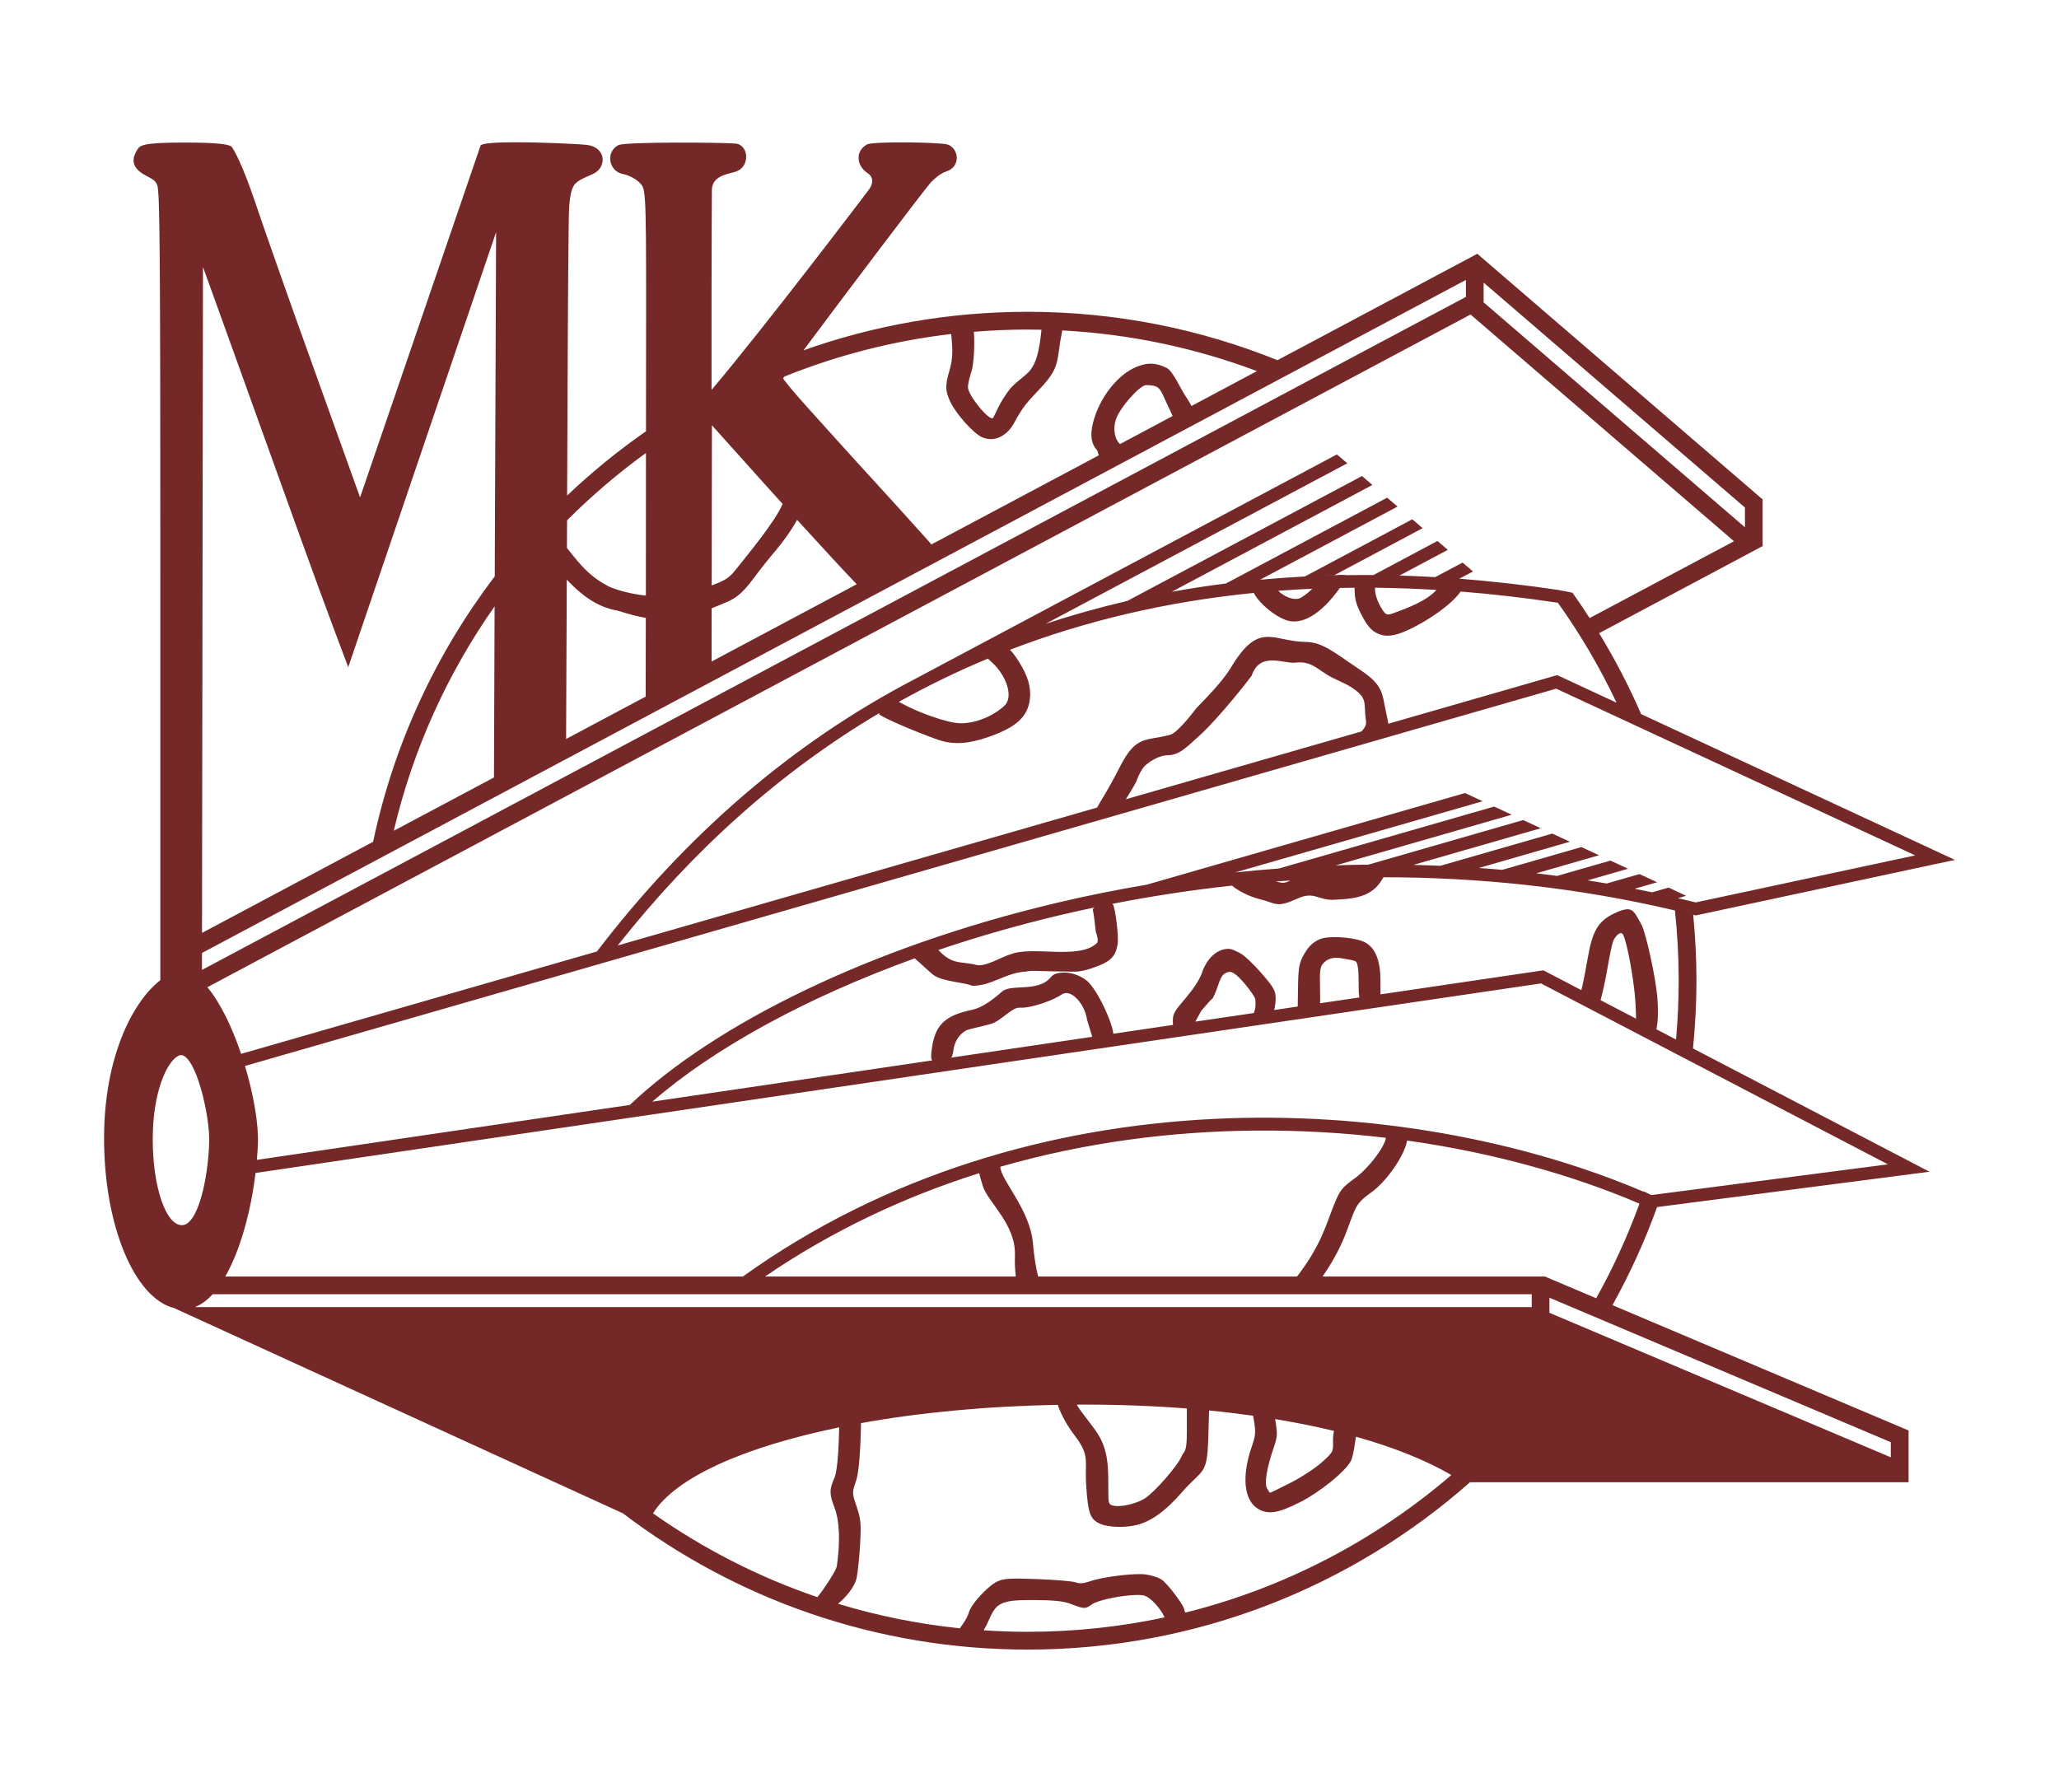<?xml version="1.0" encoding="UTF-8" standalone="no"?>
<!-- Created with Inkscape (http://www.inkscape.org/) -->

<svg
   xmlns:dc="http://purl.org/dc/elements/1.1/"
   xmlns:cc="http://creativecommons.org/ns#"
   xmlns:rdf="http://www.w3.org/1999/02/22-rdf-syntax-ns#"
   xmlns:svg="http://www.w3.org/2000/svg"
   xmlns="http://www.w3.org/2000/svg"
   xmlns:sodipodi="http://sodipodi.sourceforge.net/DTD/sodipodi-0.dtd"
   xmlns:inkscape="http://www.inkscape.org/namespaces/inkscape"
   id="svg2820"
   version="1.1"
   inkscape:version="0.47 r22583"
   width="347"
   height="302"
   sodipodi:docname="Mezhdunarodnaya_Kniga_Logo.jpg">
  <defs
     id="defs2824">
    <inkscape:perspective
       sodipodi:type="inkscape:persp3d"
       inkscape:vp_x="0 : 0.5 : 1"
       inkscape:vp_y="0 : 1000 : 0"
       inkscape:vp_z="1 : 0.5 : 1"
       inkscape:persp3d-origin="0.5 : 0.33333333 : 1"
       id="perspective2828" />
    <inkscape:perspective
       id="perspective2840"
       inkscape:persp3d-origin="0.5 : 0.33333333 : 1"
       inkscape:vp_z="1 : 0.5 : 1"
       inkscape:vp_y="0 : 1000 : 0"
       inkscape:vp_x="0 : 0.5 : 1"
       sodipodi:type="inkscape:persp3d" />
  </defs>
  <sodipodi:namedview
     pagecolor="#ffffff"
     bordercolor="#666666"
     borderopacity="1"
     objecttolerance="10"
     gridtolerance="10"
     guidetolerance="10"
     inkscape:pageopacity="0"
     inkscape:pageshadow="2"
     inkscape:window-width="1366"
     inkscape:window-height="718"
     id="namedview2822"
     showgrid="false"
     inkscape:zoom="1.5629139"
     inkscape:cx="230.79228"
     inkscape:cy="161.10355"
     inkscape:window-x="-8"
     inkscape:window-y="-8"
     inkscape:window-maximized="1"
     inkscape:current-layer="svg2820" />
  <path
     style="fill:#742828;fill-opacity:1;fill-rule:evenodd;stroke:none"
     d="m 86.384,23.979 c -2.939,0.018 -5.264,0.17 -5.403,0.576 L 60.682,83.838 52.825,61.938 C 49.13,51.699 44.713,39.174 43.01,34.105 40.921,27.891 39.368,25.04 38.978,24.67 c -0.612,-0.305 -1.712,-0.645 -7.995,-0.645 -7.115,0 -7.419,0.507 -7.857,1.221 -1.146,1.869 -0.698,3.159 1.382,4.309 1.067,0.59 1.623,0.756 1.981,1.613 0.448,1.072 0.53,10.342 0.53,67.256 l 0,66.783 c -4.673,3.624 -9.481,12.976 -9.481,26.658 0,14.776 5.155,26.949 11.808,28.605 l 75.642,34.596 c 18.937,14.408 42.572,22.96 68.189,22.96 28.586,0 54.687,-10.652 74.559,-28.202 l 69.444,0 1.129,0 0.346,0 1.521,0 1.475,0 0,-7.742 0,-0.991 -0.91,-0.38 -48.996,-20.737 c 2.928,-5.267 5.455,-10.791 7.523,-16.531 l 42.544,-5.518 3.364,-0.438 -3.007,-1.567 -36.853,-19.216 c 0.38,-3.757 0.588,-7.572 0.588,-11.428 0,-3.744 -0.194,-7.444 -0.553,-11.094 0.065,0.015 0.131,0.029 0.196,0.046 l 0.242,0.058 0.23,-0.046 40.321,-8.64 3.122,-0.668 -2.892,-1.348 -49.987,-23.225 c -2.054,-4.723 -4.429,-9.278 -7.085,-13.64 l 24.573,-13.087 1.141,-0.611 1.843,-0.979 0,-7.868 -47.314,-40.736 -0.772,-0.668 -0.899,0.484 -32.775,17.453 c -13.014,-5.25 -27.227,-8.156 -42.118,-8.156 -13.244,0 -25.956,2.298 -37.764,6.497 6.575,-8.846 20.545,-27.325 21.462,-28.305 0.595,-0.636 1.688,-1.548 2.523,-1.809 2.658,-0.83 2.167,-3.98 0.296,-4.579 -1.181,-0.378 -12.518,-0.569 -13.563,-0.011 -1.973,1.056 -1.89,3.539 0.111,4.854 1.55,1.018 0.219,2.73 0.219,2.73 0,0 -17.319,22.895 -26.543,33.789 l 0,-17.016 c 0,-9.305 0.058,-14.351 0.058,-16.623 0,-2.345 2.392,-2.698 3.894,-3.111 2.608,-0.717 2.379,-4.547 0.104,-4.769 -1.861,-0.182 -18.557,-0.342 -19.757,0.265 -2.199,1.113 -1.64,4.433 0.783,4.873 1.324,0.241 2.928,1.265 3.329,2.166 0.684,1.536 0.561,8.04 0.541,41.185 -4.705,3.274 -9.149,6.894 -13.294,10.829 l 0.011,-2.085 c 0.073,-19.834 0.143,-34.569 0.242,-42.21 0.047,-3.601 0.017,-6.497 0.876,-7.938 0.576,-0.967 2.302,-1.502 3.157,-1.935 2.387,-0.984 2.439,-4.479 -0.922,-4.919 -1.045,-0.137 -7.659,-0.48 -12.557,-0.449 l 1.8e-5,0 z m -2.776,15.149 -0.23,58.016 C 73.497,110.141 66.378,125.339 62.882,141.878 l -28.835,15.356 0.069,-48.835 0.092,-63.396 4.286,11.878 c 2.357,6.535 7.813,21.706 12.131,33.72 4.318,12.013 8.064,21.842 8.064,21.842 l 24.918,-73.315 z m 163.438,8.052 0,2.857 -213.01,113.44 0,-2.857 L 247.046,47.18 z m 2.984,0.449 44.042,37.913 0,3.329 -44.042,-37.913 0,-3.329 z m -2.2,5.38 44.399,38.213 -24.331,12.949 c -0.931,-1.442 -1.885,-2.868 -2.88,-4.262 -0.667,-0.165 -1.412,-0.305 -2.212,-0.426 l 0,-0.022 c -5.736,-0.858 -11.356,-1.501 -16.866,-1.924 l 2.293,-1.221 -1.751,-1.498 -4.608,2.454 c -2.023,-0.118 -4.034,-0.206 -6.025,-0.265 l 8.145,-4.332 -1.74,-1.498 -10.795,5.749 c -0.407,0 -0.815,-0.011 -1.221,-0.011 -1.119,0 -2.232,0.007 -3.341,0.022 -0.191,-0.046 -0.558,-0.062 -1.037,-0.046 -0.231,0.007 -0.483,0.022 -0.749,0.046 -0.107,0.011 -0.191,0.026 -0.288,0.033 l 14.93,-7.949 -1.74,-1.498 -18.11,9.642 c -2.54,0.131 -5.05,0.31 -7.534,0.542 l 23.156,-12.327 -1.751,-1.498 -27.142,14.447 -0.011,0.011 c -3.094,0.39 -6.142,0.857 -9.147,1.405 l 33.812,-18.006 -1.74,-1.509 -39.572,21.059 c -4.703,1.089 -9.291,2.379 -13.767,3.859 l 50.851,-27.061 -1.751,-1.497 -71.161,37.879 -0.173,0.092 c -20.652,10.789 -38.429,26.282 -53.373,45.805 l -59.963,17.257 c -1.509,-4.449 -3.499,-8.627 -5.691,-11.232 L 247.829,53.009 z m -74.651,2.534 c 0.783,0 1.559,0.018 2.339,0.033 -0.763,7.876 -2.449,6.873 -5.219,9.861 -0.703,0.867 -1.632,2.313 -2.062,3.226 -0.43,0.912 -0.818,1.707 -0.864,1.763 -0.573,0.689 -4.251,-3.796 -4.251,-5.184 0,-0.479 0.263,-1.65 0.588,-2.603 0.422,-1.239 0.578,-4.716 0.415,-6.716 2.988,-0.244 6.004,-0.38 9.055,-0.38 z m 5.829,0.15 c 11.5,0.604 22.528,2.981 32.821,6.855 l -11.025,5.876 c -0.265,-0.492 -0.598,-1.074 -0.968,-1.601 -0.821,-1.172 -2.134,-4.266 -3.203,-4.804 -0.966,-0.486 -1.795,-0.704 -2.581,-0.726 -0.098,0 -0.191,0 -0.288,0 -0.681,0.022 -1.351,0.196 -2.074,0.472 -3.282,1.253 -6.457,5.295 -7.5,9.55 -0.512,2.09 -0.293,3.504 0.714,4.585 l 0.276,0.841 -28.213,15.022 c -0.134,-0.167 -0.28,-0.34 -0.438,-0.518 -2.356,-2.653 -9.414,-10.428 -12.534,-13.813 -0.846,-0.918 -1.841,-2.019 -2.212,-2.442 -0.371,-0.424 -2.742,-3.056 -5.276,-5.852 -2.534,-2.797 -4.565,-5.22 -4.516,-5.391 0.006,-0.018 0.108,-0.164 0.184,-0.276 8.864,-3.571 18.297,-6.029 28.133,-7.177 l 0.15,1.866 c 0.108,1.422 -0.043,2.929 -0.426,4.216 -0.78,2.623 -0.75,3.532 0.173,5.438 0.993,2.052 3.872,5.243 5.299,5.876 2.051,0.909 4.287,-0.163 5.541,-2.661 0.406,-0.808 1.184,-2.04 1.728,-2.742 1.909,-2.463 4.538,-4.281 5.299,-7.085 0.372,-1.37 0.516,-3.409 0.726,-4.32 0.124,-0.537 0.197,-0.903 0.207,-1.187 z m 14.135,9.216 c 2.132,0 2.32,0.515 3.087,2.189 l 1.394,3.018 -8.859,4.724 c -0.76,-0.597 -1.326,-2.308 -0.668,-4.239 0.653,-1.918 3.997,-5.691 5.046,-5.691 z m -73.165,6.763 c 0,0 3.524,3.924 4.689,5.23 2.327,2.61 4.809,5.366 7.223,8.03 -1.25,2.99 -5.862,8.501 -7.626,10.748 -1.329,1.693 -1.824,2.057 -4.32,2.984 l 0.035,-26.992 2e-5,0 z m -11.117,4.677 c -2.2e-4,0.934 0,1.375 0,2.35 0,9.313 -0.005,15.445 -0.011,21.692 -0.004,-3.7e-4 -0.007,0 -0.011,0 -2.933,-0.324 -5.442,-1.114 -6.474,-1.67 -2.268,-1.222 -3.771,-2.539 -5.875,-5.184 -0.356,-0.448 -0.638,-0.804 -0.945,-1.187 l 0.023,-4.654 C 99.686,83.576 104.129,79.776 108.86,76.35 l -4e-5,0 z m 25.471,11.267 c 4.332,4.753 8.081,8.811 10.046,10.852 l -24.458,13.029 0.011,-8.974 c 0.852,-0.338 1.768,-0.713 2.765,-1.141 3.024,-1.386 3.861,-3.689 7.488,-7.949 1.886,-2.215 3.23,-4.133 4.147,-5.818 l 2e-5,0 z m 90.48,9.354 c -0.021,0 -0.037,0.011 -0.058,0.011 -0.781,0.022 -1.563,0.04 -2.339,0.069 0.795,-0.033 1.596,-0.06 2.396,-0.081 l 0,0 z m -129.292,0.726 c 0.031,0.033 0.061,0.071 0.092,0.104 2.897,3.037 5.53,4.622 8.467,5.115 1.823,0.574 3.361,0.981 4.758,1.233 -0.01,7.962 -0.021,12.219 -0.023,13.26 L 95.404,124.551 95.519,97.697 z M 228.279,99.056 c 0.025,1.992 0.23,2.74 1.198,4.62 0.871,1.691 1.558,2.519 2.488,2.995 1.545,0.79 3.061,0.61 5.749,-0.68 2.617,-1.256 6.744,-3.877 8.444,-6.29 5.331,0.421 10.771,1.047 16.324,1.878 l 0.011,-0.069 c 3.796,5.305 7.128,10.97 9.942,16.923 l -9.642,-4.481 -0.357,-0.161 -0.392,0.104 -28.075,8.087 c -0.046,-0.4 -0.146,-0.919 -0.311,-1.59 -0.792,-3.515 -0.344,-4.783 -4.539,-7.569 -4.198,-2.787 -6.153,-4.597 -9.078,-4.631 -2.643,-0.033 -4.535,-0.838 -6.29,-0.853 -1.989,-0.015 -3.807,0.98 -6.348,5.242 -1.316,2.207 -4.158,5.101 -5.795,6.785 0,0 -3.02,4.095 -4.389,4.47 -4.185,1.146 -5.738,-0.076 -8.571,5.576 -0.84,1.67 -2.161,4.04 -2.926,5.265 -0.299,0.479 -0.575,0.971 -0.829,1.429 l -80.792,23.248 c 12.718,-16.097 27.401,-29.288 44.123,-39.192 l -0.081,0.208 c 1.171,0.948 8.36,3.81 10.218,4.401 2.417,0.768 4.89,0.6 8.202,-0.553 4.728,-1.646 6.663,-3.414 7.004,-6.44 0.219,-1.944 -0.346,-3.866 -1.843,-6.244 -0.51,-0.809 -1.069,-1.59 -1.521,-2.016 12.704,-4.882 26.396,-8.123 41.093,-9.585 0.889,1.708 3.351,3.828 5.426,4.574 2.666,0.958 5.957,-1.009 9.078,-5.415 0.823,-0.015 1.648,-0.029 2.477,-0.033 l 0,0 z m 3.445,0 c 3.403,0.037 6.856,0.158 10.357,0.369 -1.667,1.904 -5.096,3.116 -6.924,3.802 -1.482,0.556 -1.581,0.523 -2.396,-0.807 -0.582,-0.948 -1.081,-2.3 -1.037,-3.364 z m -10.553,0.173 c -0.849,0.831 -1.822,1.542 -2.293,1.659 -1.007,0.251 -2.429,-0.306 -3.468,-1.313 1.903,-0.145 3.824,-0.26 5.76,-0.346 z m -137.817,2.972 -0.104,28.835 -16.889,8.986 c 3.248,-13.794 9.087,-26.585 16.992,-37.821 z m 83.142,8.802 1.198,1.14 c 2.199,2.393 2.942,5.433 1.647,6.728 -1.443,1.443 -4.428,3.008 -7.327,3.03 -2.46,0.018 -7.381,-1.954 -9.435,-3.03 l -1.106,-0.576 c 4.84,-2.701 9.849,-5.14 15.022,-7.292 z m 47.924,0.311 c 1.42,0 2.912,0.496 3.917,0.369 2.834,-0.358 3.869,1.381 6.221,2.546 1.065,0.528 2.598,1.121 3.813,2.039 2.186,1.65 1.393,2.423 1.843,5.276 0.091,0.58 -0.199,1.158 -0.783,1.74 l -39.699,11.428 c 0.571,-0.897 1.214,-1.941 1.751,-2.949 0,0 0.689,-2.053 1.601,-2.822 1.014,-0.855 2.452,-1.657 3.779,-1.659 2.07,0 3.54,-1.799 5.415,-3.421 1.797,-1.582 6.002,-6.422 8.663,-9.977 0.712,-2.087 2.06,-2.572 3.479,-2.569 z m 47.844,4.758 60.505,28.098 -36.98,7.926 c -0.265,-0.064 -0.539,-0.121 -0.806,-0.184 -7.4e-4,0 7.3e-4,-0.011 0,-0.011 -0.734,-0.182 -1.466,-0.356 -2.2,-0.53 l 1.382,-0.392 -2.961,-1.382 -2.776,0.795 c -0.984,-0.21 -1.965,-0.404 -2.949,-0.599 l 3.79,-1.094 -2.972,-1.382 -5.518,1.59 c -1.07,-0.186 -2.133,-0.361 -3.203,-0.53 l 6.797,-1.959 -2.972,-1.371 -8.974,2.581 c -1.176,-0.156 -2.35,-0.301 -3.525,-0.438 l 10.576,-3.041 -2.972,-1.382 -13.317,3.836 c -1.323,-0.118 -2.643,-0.217 -3.963,-0.311 l 15.345,-4.424 -2.972,-1.371 -18.859,5.426 c -1.519,-0.064 -3.038,-0.117 -4.551,-0.15 l 21.474,-6.175 -2.961,-1.382 -26.082,7.511 c -0.008,0 -0.015,0.011 -0.023,0.011 -0.28,0 -0.561,-0.004 -0.841,0 -1.554,0.022 -3.099,0.062 -4.643,0.115 l 29.653,-8.537 -2.961,-1.371 -36.243,10.426 -0.023,0.011 c -2.47,0.185 -4.927,0.399 -7.361,0.657 l 41.692,-11.993 -2.972,-1.382 -53.581,15.426 -0.035,0.011 c -5.123,0.868 -10.141,1.878 -15.022,3.03 -31.702,7.481 -57.794,20.506 -72.117,34.1 l -62.855,9.262 c 0.075,-0.876 0.137,-1.742 0.173,-2.592 0.144,-3.416 -0.714,-8.371 -2.177,-13.237 l 220.982,-63.592 -2e-5,0 z m -29.112,31.784 c 16.12,0 32.692,1.714 49.123,5.599 0.414,3.882 0.634,7.825 0.634,11.82 0,3.346 -0.157,6.66 -0.449,9.931 l -3.306,-1.728 c 0.234,-1.097 0.346,-2.682 0.173,-5.149 -0.238,-3.393 -1.962,-11.271 -2.765,-12.638 -0.867,-1.475 -1.185,-2.477 -2.35,-2.442 -0.53,0.015 -1.236,0.243 -2.246,0.737 -2.654,1.299 -3.614,2.958 -4.401,7.569 -0.308,1.808 -0.744,4.102 -1.06,5.322 l -6.106,-3.18 -0.311,-0.161 -0.346,0.058 -27.084,3.998 -0.011,-2.408 c -0.01,-3.332 -0.886,-5.464 -2.627,-6.371 -1.035,-0.539 -3.126,-0.845 -4.885,-0.864 -1.055,-0.011 -1.997,0.077 -2.523,0.276 -1.373,0.522 -2.228,1.382 -3.099,3.087 -0.638,1.251 -0.748,2.216 -0.783,6.567 l -0.023,1.763 -3.963,0.588 c 0.14,-0.587 0.242,-1.374 0.242,-1.889 0,-1.375 -0.27,-1.855 -2.419,-4.343 -1.33,-1.54 -2.963,-3.066 -3.64,-3.387 -0.945,-0.448 -1.332,-0.733 -2.143,-0.68 -1.783,0.118 -3.415,1.652 -4.228,4.044 -0.419,1.232 -1.546,2.838 -2.742,4.251 -1.631,1.928 -2.154,2.513 -2.154,3.698 0,0.358 0.006,0.622 0.035,0.818 l -10.08,1.486 c -0.028,-1.583 -2.776,-7.865 -4.746,-9.17 -1.16,-0.768 -2.385,-1.146 -3.479,-1.141 -0.851,0.004 -1.755,0.112 -2.246,0.726 -2.161,2.699 -6.708,1.096 -8.283,2.488 -1.8,1.59 -3.479,2.738 -5.034,3.064 -4.68,0.982 -6.321,2.621 -6.82,6.831 -0.111,0.934 -0.139,1.456 0.115,1.694 l -47.199,6.958 c 10.151,-8.808 25.546,-17.397 44.238,-24.158 l 2.719,2.454 c 0.924,0.828 1.846,1.137 4.792,1.647 2.006,0.348 1.905,0.448 2.108,0.518 3.275,0.098 5.82,-2.286 9.17,-2.385 0.637,-0.255 3.257,-0.022 5.161,-0.033 2.843,-0.018 3.321,0.323 5.887,-0.53 3.457,-1.149 3.99,-2.097 4.355,-4.044 0.211,-1.125 -0.342,-5.989 -0.806,-6.739 -0.017,-0.029 -0.07,-0.048 -0.15,-0.058 6.555,-1.291 13.318,-2.331 20.23,-3.087 0.927,0.814 2.868,1.841 4.62,2.269 2.913,0.712 2.797,1.559 6.405,-0.081 2.869,-1.304 3.441,0.316 6.14,0.196 3.221,-0.145 6.375,-0.362 8.156,-3.456 l 0.207,-0.334 z m -15.714,0.542 c -0.982,0.534 -1.278,0.437 -2.442,0.173 0.814,-0.063 1.625,-0.118 2.442,-0.173 z m -32.96,4.539 c -0.327,0.174 -0.354,0.388 -0.242,0.772 0.123,0.419 0.32,2.334 0.438,3.353 0,0 0.548,1.327 0.219,1.855 -2.998,2.928 -10.876,0.434 -14.585,1.924 -1.337,0.343 -4.258,2.187 -5.749,1.797 -2.547,-0.666 -4.022,0.083 -6.417,-2.523 6.528,-2.214 13.423,-4.203 20.61,-5.898 1.889,-0.446 3.798,-0.874 5.726,-1.278 z m 88.672,4.332 c 0.103,-0.004 0.197,0.022 0.276,0.104 0.645,0.645 2.01,7.921 2.2,11.739 0.06,1.203 0.1,2.036 0.104,2.581 l -5.991,-3.122 c 0.013,-0.064 0.025,-0.128 0.046,-0.196 0.299,-0.995 0.812,-3.386 1.141,-5.323 0.328,-1.936 0.746,-3.911 0.922,-4.378 0.253,-0.674 0.856,-1.388 1.302,-1.405 z m -47.947,4.159 c 0.278,0 0.567,0.029 0.876,0.081 1.048,0.176 2.177,0.345 2.431,0.553 0.302,0.247 0.461,1.444 0.461,3.468 0,1.34 -0.003,2.14 0.138,2.581 l -6.636,0.979 c 0.009,-0.453 0.018,-0.994 0,-1.774 -0.091,-3.926 -0.036,-4.387 0.645,-5.069 0.556,-0.557 1.253,-0.814 2.085,-0.818 z m -18.018,2.373 c 1.238,-0.196 4.313,4.097 4.366,4.574 0.108,0.964 0.022,1.743 -0.242,2.362 l -9.861,1.451 1.002,-1.831 c 0.851,-1.017 1.686,-1.935 1.855,-2.039 0.169,-0.104 0.657,-1.265 1.094,-2.581 0.438,-1.316 0.879,-1.791 1.786,-1.935 z m 52.521,1.947 58.465,30.494 -39.849,5.173 -0.011,0 -1.279,-0.611 c -0.007,0.018 -0.016,0.038 -0.023,0.058 -39.964,-17.043 -103.414,-20.426 -151.814,14.285 l -87.232,0 c 2.571,-4.479 4.332,-11.078 5.103,-17.453 L 259.706,165.748 z m -80.02,1.624 c 1.498,-0.015 3.226,2.324 3.502,4.458 l 0.887,2.915 -23.801,3.514 c 0.226,-0.233 0.321,-0.612 0.415,-1.313 0.197,-1.466 0.982,-2.655 2.177,-3.295 0.349,-0.187 2.196,-0.555 4.055,-1.048 1.741,-0.462 3.596,-2.834 4.885,-2.765 2.263,0.121 6.053,-1.456 7.085,-2.2 0.251,-0.181 0.518,-0.262 0.795,-0.265 z M 30.533,177.832 c 2.451,0.108 4.863,10.138 4.723,14.7 -0.189,6.155 -1.897,13.963 -4.608,13.963 -2.711,0 -4.908,-6.484 -4.908,-14.481 0,-7.997 2.389,-13.059 4.309,-14.067 0.163,-0.086 0.32,-0.122 0.484,-0.115 z m 181.191,12.718 c 7.436,-0.055 14.751,0.374 21.842,1.221 -0.218,1.57 -2.926,5.132 -5.184,6.774 -2.294,1.669 -2.56,2.02 -3.629,4.666 -1.172,2.903 -2.065,6.633 -6.163,11.935 l -43.639,0 c -0.366,-1.492 -0.675,-3.316 -0.876,-5.634 -0.494,-5.692 -5.484,-10.7 -5.484,-12.857 0,-0.004 10e-6,-0.007 0,-0.011 14.304,-4.116 28.935,-5.989 43.132,-6.094 l 0,0 z m 25.402,1.682 c 14.41,2.025 27.78,5.765 39.169,10.633 -2.016,5.537 -4.453,10.865 -7.292,15.944 l -8.352,-3.537 -0.288,-0.126 -0.3,0 -37.176,0 c 3.39,-4.93 4.019,-7.693 5.127,-10.46 0.714,-1.785 1.203,-2.375 3.122,-3.744 2.432,-1.735 5.497,-6.033 5.968,-8.571 l 0.023,-0.138 z m -72.094,5.495 c 0.091,0.495 0.297,1.188 0.599,2.166 0.846,2.736 5.608,6.449 5.415,11.716 -0.047,1.274 0.014,2.437 0.15,3.537 l -42.268,0 c 11.394,-7.775 23.597,-13.476 36.105,-17.419 z m -129.2,20.414 222.307,0 0,2.166 -225.314,0 c 1.073,-0.41 2.079,-1.157 3.007,-2.166 z m 225.291,0.576 57.532,24.354 0,2.546 -57.532,-24.354 0,-2.546 z m -78.568,18.018 c 6.135,0 11.965,0.226 17.465,0.657 l 0,3.975 c 0,3.68 -0.488,3.135 -0.887,4.089 -0.677,1.621 -4.597,6.1 -6.209,7.096 -1.448,0.895 -3.904,1.478 -5.184,1.233 -0.886,-0.17 -0.949,-0.321 -0.956,-2.258 -0.014,-3.947 0.174,-7.224 -2.2,-10.495 -1.368,-1.885 -2.392,-3.059 -3.122,-4.286 0.365,0 0.728,-0.011 1.094,-0.011 l 0,0 z m -4.286,0.046 c 0.23,0.706 1.01,2.769 2.857,5.184 2.604,3.405 1.662,4.206 1.924,8.317 0.307,4.821 0.676,5.812 2.385,6.555 1.416,0.616 4.319,0.682 6.325,0.138 2.369,-0.642 4.732,-2.372 7.385,-5.414 3.653,-4.19 4.295,-2.739 4.493,-9.366 l 0.127,-4.47 c 2.554,0.25 5.026,0.55 7.419,0.887 0.003,0.018 0.008,0.038 0.011,0.058 0.481,2.783 0.472,3.075 -0.276,5.265 -1.675,4.903 -1.273,8.894 1.048,10.334 1.701,1.054 3.372,0.804 7.096,-1.072 3.317,-1.67 7.558,-5.091 8.571,-6.912 0.235,-0.423 0.556,-1.767 0.703,-2.983 0.037,-0.312 0.104,-0.705 0.184,-1.152 6.432,1.802 11.837,3.992 16.082,6.451 -12.741,10.937 -28.018,19.007 -44.837,23.19 -0.105,-0.211 -0.184,-0.394 -0.184,-0.484 0,-0.683 -2.829,-4.436 -3.848,-5.103 -0.516,-0.338 -1.707,-0.713 -2.638,-0.841 -0.239,-0.033 -0.528,-0.052 -0.864,-0.058 -2.351,-0.037 -6.761,0.565 -8.629,1.233 -0.965,0.345 -1.687,0.396 -2.304,0.161 -0.496,-0.188 -3.388,-0.439 -6.428,-0.553 -4.685,-0.175 -5.725,-0.105 -6.82,0.415 -1.582,0.751 -4.423,3.839 -4.758,5.173 -0.135,0.538 -0.656,1.504 -1.152,2.154 -0.133,0.175 -0.25,0.362 -0.357,0.553 -7.071,-0.729 -13.945,-2.129 -20.552,-4.136 1.235,-1.013 2.795,-2.765 3.134,-4.366 0.208,-0.987 0.468,-3.558 0.588,-5.714 0.189,-3.412 0.118,-4.23 -0.576,-6.267 -0.796,-2.338 -0.799,-2.343 -0.092,-4.424 0.431,-1.269 0.733,-4.667 0.818,-9.677 9.823,-1.773 21.108,-2.865 33.167,-3.076 z m 36.623,2.396 c 3.509,0.578 6.812,1.238 9.919,1.993 -0.114,0.567 -0.183,1.244 -0.161,1.82 0.063,1.673 -0.015,1.809 -1.935,3.514 -1.099,0.976 -3.465,2.522 -5.265,3.433 -1.8,0.911 -3.33,1.659 -3.398,1.659 -0.068,0 -0.308,-0.345 -0.53,-0.761 -0.46,-0.86 -0.02,-3.494 1.152,-6.901 0.625,-1.816 0.653,-2.224 0.219,-4.758 z m -73.465,1.394 c -0.096,4.612 -0.384,7.553 -0.795,8.491 -0.888,2.029 -0.88,2.719 0.035,5.126 0.828,2.179 0.957,5.664 0.357,9.815 -0.13,0.692 -2.041,3.681 -3.272,5.184 -9.958,-3.393 -19.269,-8.18 -27.706,-14.124 3.753,-6.024 15.337,-11.193 31.381,-14.493 l 2e-5,0 z m 49.987,28.248 c 0.161,-0.004 0.315,0 0.461,0 0.332,0.007 0.626,0.033 0.853,0.081 1.079,0.221 2.841,2.125 3.537,3.698 -7.442,1.593 -15.167,2.431 -23.087,2.431 -2.485,0 -4.952,-0.091 -7.396,-0.253 0.334,-0.587 0.691,-1.297 0.945,-1.889 1.208,-2.819 2.168,-3.233 7.477,-3.214 3.148,0.011 5.005,0.188 6.025,0.576 2.532,0.964 2.67,0.975 3.756,0.173 0.993,-0.734 5.015,-1.541 7.431,-1.601 z"
     id="path3637"
     sodipodi:nodetypes="ccccscssssccsccscccccccccccccccscccccccccccccccccscssssscccsssssscccsscscccccccccsccccccccccccccccccccccccccscsscccccccccccccccccccccccccsssscccccsssssscccssssscccssssssscccccsccscsccccscssscccccccccsccccccccsccccccssscccccccccsssscscsccccssssccscccccssccsccccccccssccccsssscccssccccccssccccccccccccccccccccccccssccccccccccsccscccccsccsssssccccccsssscccsssssssccssssssccccsccssssccsssccccccscccscsccssccsssccsssccssccscccsscccccccccccccccsssssccsssscccssccssccccccccccsscccssccccccccccccccccsssssccccssssscccsssssscccssssssssssccssssccccssssssccssccccccsscscssssc" />
</svg>
